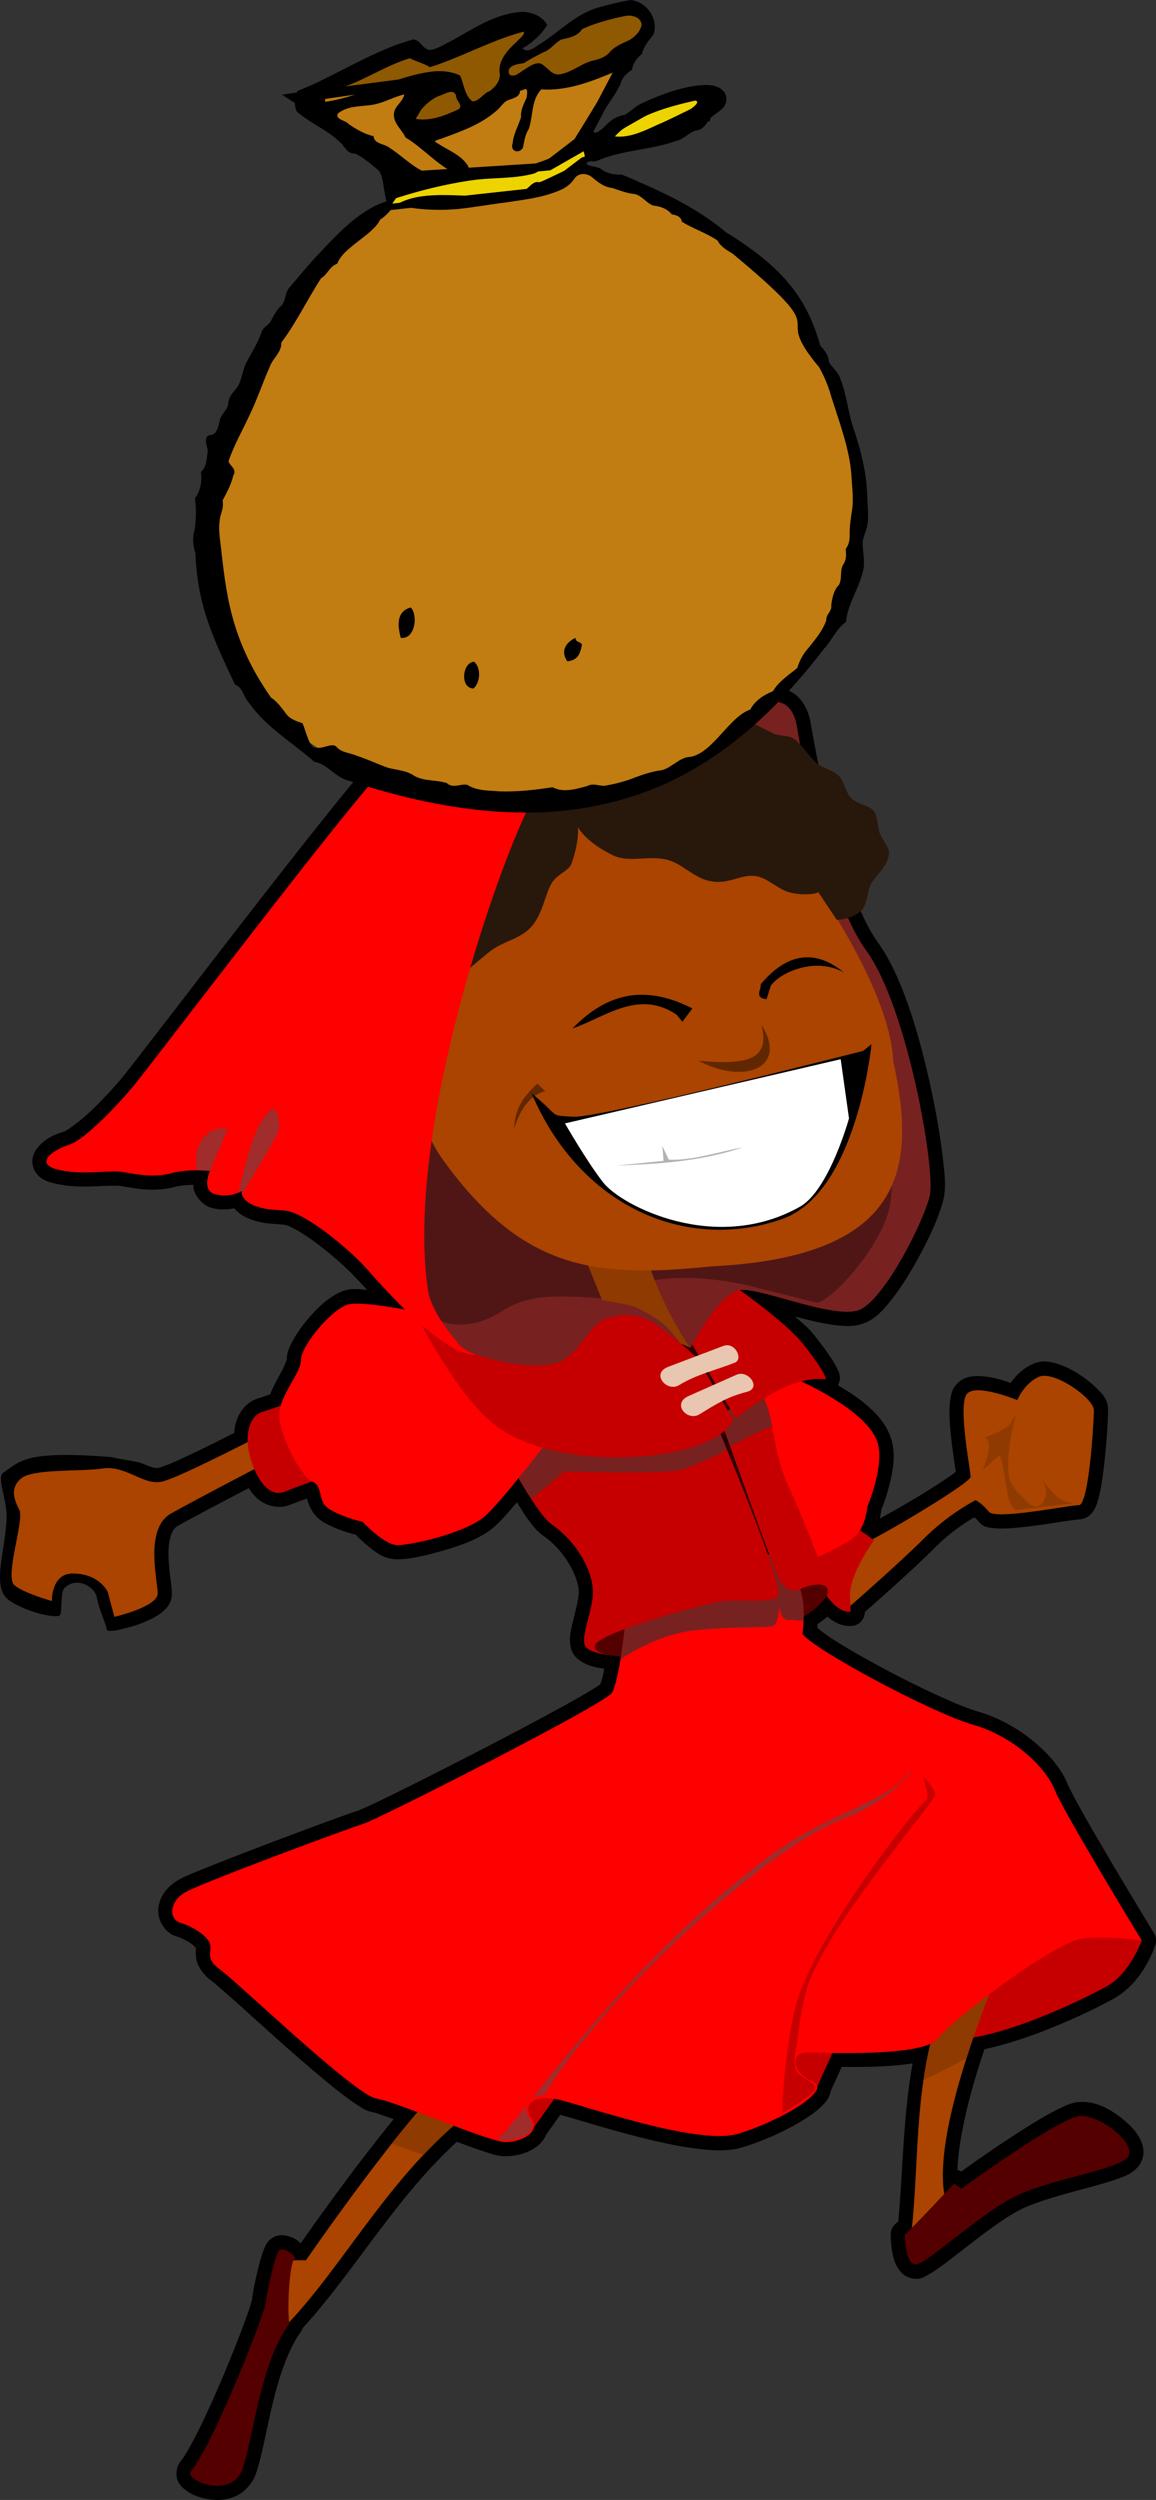 <?xml version="1.0" encoding="UTF-8" standalone="no"?>
<svg
   xmlns:dc="http://purl.org/dc/elements/1.1/"
   xmlns:cc="http://creativecommons.org/ns#"
   xmlns:rdf="http://www.w3.org/1999/02/22-rdf-syntax-ns#"
   xmlns:svg="http://www.w3.org/2000/svg"
   xmlns="http://www.w3.org/2000/svg"
   height="623.472"
   width="288.488"
   version="1.1"
   viewBox="0 0 270.458 584.505"
   id="svg2">
  <rect x="0" y="0" width="270.458" height="584.505" fill="#333333" stroke="none"/>
  <defs
     id="defs60" />
  <title
     id="title4375">Little Red Riding Hood</title>
  <g
     transform="translate(-262.828,-48.013)"
     id="layer2">
    <path
       id="path4667"
       d="m 252.783,36.693 c -1.457,0.041 -2.873,0.146 -4.25,0.396 -3.674,0.668 -16.154,1.049 -29.566,3.338 -13.413,2.288 -28.314,6.497 -38.527,15.959 -2.295,2.126 -6.253,7.001 -11.744,13.859 -5.491,6.858 -12.197,15.439 -18.82,23.977 -6.623,8.537 -13.161,17.03 -18.299,23.695 -5.138,6.665 -9,11.649 -9.836,12.652 -1.98,2.376 -4.827,5.485 -7.535,8.055 -2.708,2.57 -5.749,4.58 -6.084,4.684 -2.292,0.705 -4.593,1.637 -6.375,3.902 -0.445,0.566 -0.884,1.281 -1.074,2.266 -0.191,0.985 0.008,2.251 0.576,3.176 1.137,1.851 2.777,2.378 4.611,2.814 3.392,0.808 6.66,0.776 9.408,0.664 2.748,-0.112 5.088,-0.235 5.971,-0.088 3.187,0.531 7.676,1.556 12.707,0.215 1.34,-0.357 2.925,-0.444 4.344,-0.488 0.015,0.248 -0.04,0.436 0.002,0.703 0.291,1.849 2.106,4.222 4.527,4.781 1.981,0.457 3.607,0.305 5.006,0.016 0.932,1.074 2.219,1.99 4.002,2.627 2.367,0.845 4.4,0.976 5.852,1.062 1.452,0.087 2.215,0.148 3.014,0.502 5.366,2.377 13.314,9.546 15.412,11.877 0.316,0.351 2.092,2.175 2.863,3.035 -2.312,-0.236 -4.083,-0.515 -6.367,0.523 -3.108,1.413 -5.763,4.079 -8.072,6.926 -1.154,1.423 -2.171,2.888 -2.953,4.328 -0.783,1.441 -1.443,2.748 -1.443,4.631 0,-0.191 -0.486,1.373 -1.504,3.166 -0.77,1.355 -1.65,3.001 -2.387,4.809 -1.008,0.351 -2.132,0.752 -2.68,0.908 -2.128,0.608 -3.758,2.212 -4.697,4.074 -0.619,1.228 -0.909,2.62 -1.059,4.072 -3.256,1.634 -6.819,3.428 -10.029,4.949 -1.874,0.888 -3.604,1.674 -4.988,2.25 -1.384,0.576 -2.561,0.937 -2.66,0.955 -0.717,0.13 -1.836,-0.172 -3.65,-0.973 -1.313,-0.58 -5.581,-1.08 -7.505,-1.567 -20.215,-1.563 -21.173,0.961 -25.202,3.694 -1.604,1.088 1.082,6.619 0.802,10.949 -0.423,6.544 -2.236,12.319 -1.238,16.134 0.601,2.295 2.283,3.128 4.366,4.151 3.67,1.801 8.391,2.654 9.257,2.139 0.768,-0.458 0.076,-5.315 1.136,-6.405 2.784,-2.864 7.181,-0.388 7.618,2.235 0.419,2.514 1.906,5.516 2.39,7.661 1.555,0.296 3.375,-0.333 4.377,-0.577 1.028,-0.267 1.745,-0.393 3.561,-1.086 1.407,-0.537 2.857,-1.172 4.188,-2.088 1.33,-0.916 3.018,-2.314 3.018,-4.889 0,-1.335 -0.226,-2.563 -0.418,-4.145 -0.192,-1.582 -0.37,-3.372 -0.373,-5.074 -0.003,-1.703 0.191,-3.306 0.588,-4.447 0.397,-1.142 0.863,-1.749 1.611,-2.17 3.52,-1.98 10.598,-5.697 16.553,-8.818 0.603,0.911 1.291,1.768 2.143,2.51 1.787,1.556 4.783,2.485 7.412,1.434 0.971,-0.388 2.605,-0.973 4.09,-1.514 0.349,1.416 1.358,4.14 4.014,5.615 3.326,1.848 6.201,2.554 7.377,2.816 0.471,0.489 1.053,1.14 2.455,2.297 1.853,1.529 3.875,3.49 7.367,3.49 2.523,0 6.154,-0.75 10.449,-1.979 4.295,-1.228 8.762,-2.782 11.918,-5.412 1.552,-1.294 3.477,-3.487 5.545,-5.955 0.659,1.04 1.343,2.239 1.975,3.137 1.428,2.029 2.577,3.603 4.309,4.787 4.401,3.011 7.989,8.876 8.189,12.875 0.069,1.378 -0.652,4.224 -1.33,6.922 -0.339,1.349 -0.663,2.671 -0.729,4.117 -0.065,1.447 0.17,3.568 2.002,4.941 2.057,1.543 4.158,1.902 6.018,2.146 -0.125,0.61 -0.242,1.358 -0.367,1.861 -0.281,1.125 -0.617,1.793 -0.533,1.725 -0.069,0.066 -0.099,0.11 -0.189,0.174 -0.392,0.277 -1.014,0.678 -1.793,1.154 -1.558,0.952 -3.759,2.214 -6.367,3.656 -5.216,2.885 -12.073,6.512 -18.98,10.086 -6.908,3.574 -13.871,7.098 -19.316,9.791 -2.723,1.346 -5.067,2.485 -6.822,3.312 -1.755,0.827 -3.272,1.43 -3.012,1.35 -2.378,0.732 -11.401,4.059 -20.893,7.654 -4.746,1.798 -9.501,3.631 -13.332,5.16 -3.831,1.529 -6.435,2.559 -8.037,3.475 -2.698,1.542 -4.421,3.975 -4.691,6.631 -0.27,2.656 1.426,5.715 4.256,6.564 0.98,0.294 2.36,0.946 3.365,1.633 1.005,0.687 1.468,1.619 1.312,1.076 -0.063,-0.221 -0.259,0.161 -0.125,2.047 0.134,1.885 1.497,4.117 3.852,5.799 0.444,0.317 3.129,2.633 6.324,5.506 3.195,2.873 7.165,6.471 11.182,10.02 4.017,3.549 8.075,7.045 11.508,9.756 1.716,1.356 3.27,2.514 4.645,3.412 1.374,0.898 2.31,1.611 4.096,1.908 0.431,0.072 2.952,0.987 4.656,1.557 -10.105,12.408 -19.794,26.198 -21.775,29.053 -0.231,-0.184 -0.437,-0.486 -0.686,-0.65 -0.697,-0.462 -1.445,-0.858 -2.443,-1.098 -0.999,-0.239 -2.757,-0.407 -4.203,1.039 -0.765,0.765 -0.871,1.196 -1.086,1.68 -0.215,0.484 -0.395,0.98 -0.574,1.525 -0.358,1.09 -0.702,2.361 -1.025,3.688 -0.648,2.652 -1.194,5.379 -1.389,7.145 0.046,-0.413 -0.141,0.573 -0.49,1.637 -0.349,1.064 -0.856,2.489 -1.473,4.145 -1.234,3.311 -2.917,7.551 -4.746,11.881 -1.829,4.33 -3.809,8.755 -5.625,12.432 -1.816,3.676 -3.605,6.706 -4.445,7.709 -0.973,1.161 -1.084,3.254 -0.562,4.389 0.522,1.135 1.226,1.729 1.936,2.246 1.419,1.035 3.099,1.68 5.025,2.018 1.926,0.338 4.113,0.335 6.273,-0.547 2.16,-0.882 4.174,-2.839 5.086,-5.506 1.453,-4.247 2.409,-10.277 3.93,-16.508 1.52,-6.231 3.606,-12.523 6.52,-16.52 0.206,-0.283 0.365,-0.597 0.473,-0.93 10.218,-11.081 19.067,-25.847 30.49,-38.02 0.061,-0.054 0.121,-0.111 0.178,-0.17 0.95,-1.008 1.876,-1.979 2.818,-2.908 -0.033,0.033 0.092,-0.07 0.361,-0.332 l 0.004,-0.004 c 0.494,-0.482 0.923,-0.919 1.324,-1.295 l 0.004,-0.004 c 0.02,-0.018 0.122,-0.104 0.299,-0.268 l 0.004,-0.004 c 0.193,-0.179 0.373,-0.341 0.562,-0.516 2.024,0.746 4.077,1.507 5.756,2.057 2.237,0.732 3.669,1.312 5.68,1.312 1.989,0 3.928,-0.43 5.68,-1.287 1.496,-0.732 3.006,-1.878 3.773,-3.738 l 3.312,-4.654 c 2.942,0.752 10.329,3.136 18.539,5.223 4.347,1.105 8.824,2.088 12.928,2.629 4.104,0.541 7.78,0.738 11.014,-0.213 4.401,-1.295 9.28,-3.446 13.215,-5.73 1.967,-1.142 3.685,-2.296 5.059,-3.539 0.687,-0.621 1.296,-1.258 1.814,-2.07 0.321,-0.503 0.576,-1.166 0.73,-1.91 l 2.551,-5.594 c 3.259,0.021 6.832,0.043 10.469,-0.195 2.144,-0.14 4.197,-0.324 6.119,-0.637 -2.288,12.737 -2.23,24.962 -3.357,36.955 -0.03,0.028 -0.08,0.08 -0.107,0.105 -0.248,0.23 -0.743,0.514 -0.064,0.107 -0.997,0.598 -1.606,1.676 -1.605,2.838 0,0 -0.012,1.868 0.342,3.928 0.177,1.03 0.421,2.131 0.982,3.285 0.561,1.154 1.696,2.73 3.783,3.078 1.882,0.314 2.563,-0.296 3.377,-0.713 0.813,-0.417 1.609,-0.933 2.488,-1.545 1.759,-1.223 3.816,-2.831 6.045,-4.564 4.457,-3.467 9.663,-7.438 13.305,-9.266 3.643,-1.829 9.481,-3.422 14.732,-4.832 2.626,-0.705 5.114,-1.376 7.238,-2.104 2.124,-0.727 3.854,-1.227 5.463,-2.951 0.879,-0.942 1.377,-2.299 1.395,-3.48 0.017,-1.182 -0.317,-2.176 -0.744,-3.043 -0.854,-1.733 -2.141,-3.103 -3.633,-4.361 -2.983,-2.516 -6.586,-4.723 -10.793,-4.387 -1.434,0.115 -2.439,0.561 -3.68,1.119 -1.241,0.558 -2.603,1.278 -4.072,2.113 -2.939,1.671 -6.29,3.807 -9.482,5.924 -5.389,3.573 -8.83,6.076 -10.238,7.09 -0.28,-0.167 -0.582,-0.292 -0.898,-0.371 0.234,-6.145 1.977,-14.704 5.285,-25.072 0.327,-1.025 0.692,-2.101 1.049,-3.166 12.076,-2.541 25.759,-9.342 30.145,-11.754 7.179,-3.948 9.801,-12.531 9.801,-12.531 0.338,-0.942 0.232,-1.986 -0.289,-2.84 0,0 -4.611,-7.56 -9.459,-15.73 -2.424,-4.085 -4.906,-8.323 -6.891,-11.826 -1.984,-3.503 -3.551,-6.532 -3.799,-7.17 -1.284,-3.301 -3.924,-6.623 -7.557,-9.723 -3.633,-3.099 -8.286,-5.882 -13.648,-7.414 -4.127,-1.179 -13.503,-5.519 -21.799,-9.949 -4.148,-2.215 -8.092,-4.466 -11.131,-6.365 -2.571,-1.607 -3.975,-2.806 -4.498,-3.213 0.019,-0.286 0.048,-0.596 0.062,-0.869 0.792,-0.538 1.561,-1.092 2.297,-1.754 1.524,1.288 3.294,2.29 5.605,2.197 1.761,-0.072 3.156,-1.513 3.172,-3.275 2.432,-2.128 10.954,-9.612 16.189,-14.848 4.064,-4.064 7.523,-6.192 9.41,-7.273 0.345,0.291 0.372,0.176 0.857,0.783 1.271,1.589 2.416,1.562 3.363,1.699 0.947,0.138 1.893,0.148 2.936,0.117 2.085,-0.062 4.516,-0.33 6.957,-0.654 2.441,-0.324 4.877,-0.707 6.828,-1.004 1.951,-0.297 3.804,-0.48 3.561,-0.48 1.295,0 2.297,-0.698 2.816,-1.242 0.519,-0.544 0.772,-1.024 0.992,-1.488 0.441,-0.929 0.698,-1.852 0.945,-2.91 0.495,-2.116 0.861,-4.709 1.16,-7.385 0.598,-5.351 0.893,-10.667 0.893,-12.5 0,-2.575 -1.255,-3.635 -2.428,-4.869 -1.173,-1.234 -2.617,-2.39 -4.199,-3.418 -1.582,-1.028 -3.278,-1.917 -5.039,-2.49 -1.761,-0.573 -3.687,-1.022 -5.859,-0.057 -2.535,1.127 -4.229,2.946 -5.295,4.486 -0.972,-0.347 -1.182,-0.498 -2.559,-0.855 -1.455,-0.378 -3.021,-0.702 -4.639,-0.752 -1.618,-0.05 -3.563,0.022 -5.252,1.711 -1.072,1.072 -1.329,2.125 -1.535,3.098 -0.206,0.973 -0.278,1.95 -0.299,2.988 -0.042,2.077 0.146,4.391 0.398,6.66 0.252,2.269 0.575,4.477 0.832,6.203 0.101,0.676 0.179,1.195 0.25,1.688 -0.285,0.223 -0.488,0.397 -0.908,0.697 -1.424,1.018 -3.503,2.382 -5.834,3.84 -3.613,2.259 -7.519,4.461 -11.059,6.436 0.275,-1.153 0.317,-1.691 0.34,-2.016 0.173,-0.415 1.029,-2.424 1.828,-5.51 0.876,-3.385 1.766,-7.519 0.389,-11.512 -1.384,-4.014 -4.647,-6.959 -8.256,-9.564 -1.301,-0.939 -2.694,-1.755 -4.072,-2.58 0.432,-0.842 0.479,-1.569 0.436,-1.992 -0.104,-1.021 -0.351,-1.386 -0.58,-1.863 -0.458,-0.955 -1.065,-1.915 -1.787,-2.986 -1.444,-2.144 -3.267,-4.529 -4.688,-6.113 -0.917,-1.023 -2.274,-2.076 -3.443,-3.137 0.06,0.016 0.108,0.029 0.168,0.045 2.803,0.754 5.669,1.465 8.355,1.857 2.686,0.393 5.174,0.608 7.668,-0.342 2.604,-0.992 4.357,-2.935 6.232,-5.271 1.876,-2.337 3.7,-5.157 5.379,-8.086 3.358,-5.857 6.08,-11.815 6.967,-15.719 0.637,-2.802 0.263,-6.04 -0.33,-10.799 -0.593,-4.759 -1.607,-10.581 -2.973,-16.645 -2.731,-12.126 -6.625,-25.039 -12.125,-32.582 -4.197,-5.756 -8.182,-17.611 -10.896,-28.375 -2.715,-10.764 -4.342,-20.454 -4.77,-22.875 -0.519,-2.942 -1.788,-5.021 -3.131,-6.248 -1.332,-1.218 -3.015,-1.655 -3.041,-1.662 -0.201,-0.051 -13.479,-3.452 -23.738,-3.166 z M 138.793,152.146 c -0.161,0.329 0.184,-0.337 0,0 z m 7.562,4.549 c -0.005,0.025 -0.003,0.07 -0.008,0.098 l -0.002,-0.002 c 0.12,-0.92 0.05,-0.312 0.01,-0.096 z m -0.064,0.604 c -0.001,0.02 0.011,0.055 0.01,0.076 -0.001,0.058 -0.015,0.096 -0.014,0.156 z m 18.193,251.543 0.035,0.065 c -0.108,0.2 -0.245,0.542 -0.943,0.961 0.341,-0.205 0.626,-0.628 0.908,-1.025 z"
       style="fill:#000000"
       transform="translate(169.79,169.25)" />
    <path
       d="m 462.24,410.06 c 2.728,-0.39 27.672,-15.2 27.672,-16.759 0,-1.559 -3.118,-17.149 -0.779,-19.487 2.338,-2.338 11.692,1.559 11.692,1.559 0,0 1.559,-3.897 5.067,-5.457 3.508,-1.559 12.862,5.067 12.862,7.795 0,2.728 -1.169,22.216 -3.508,22.216 -2.338,0 -19.487,3.508 -21.046,1.559 -1.559,-1.949 -3.118,-2.728 -3.118,-2.728 0,0 -6.236,3.118 -12.082,8.964 -5.846,5.846 -17.928,16.369 -17.928,16.369 z"
       style="fill:#aa4400;fill-opacity:1"
       id="path3916" />
    <path
       d="m 461.85,404.21 5.456,3.897 c 0,0 -5.224,7.218 -5.59,12.216 -0.081,1.1 0.134,4.543 0.134,4.543 -5.013,0.202 -7.595,-8.103 -11.303,-12.472 z"
       style="fill:#c60000;fill-opacity:1"
       id="path3904" />
    <path
       d="m 408.15,435.31 40.65,-8.13 c 3.822,-2.164 7.469,-4.438 8.406,-8.406 l -5.787,-2.48 -47.953,9.784 -3.307,6.614 c 2.425,0.889 0.673,2.056 7.992,2.618 z"
       style="fill:#550000"
       id="path3918" />
    <path
       d="m 529.96,501.73 c 0,0 -2.756,7.717 -8.268,10.748 -5.512,3.031 -28.386,14.331 -39.41,12.126 -11.024,-2.205 -23.15,0 -23.15,0 l -5.084,11.203 -57.751,-2.384 -9.848,13.811 -8.341,-9.677 63.662,-52.914 z"
       style="fill:#c60000;fill-opacity:1"
       id="path3908" />
    <path
       d="m 402.92,355.94 c 1.102,0.276 25.906,-1.378 25.906,-1.378 l 8.268,24.252 10.197,38.859 -14.055,0.827 z"
       style="fill:#2b0000"
       id="path3906" />
    <path
       d="m 442.36,367.58 c 0,0 22.511,8.224 25.723,17.539 1.85,5.365 -2.338,15.2 -2.338,15.2 0,0 -0.323,4.744 -3.051,7.082 -2.728,2.338 -13.708,6.949 -13.708,6.949 l -15.98,-40.144 z"
       style="fill:#ff0000;fill-opacity:1"
       id="path3902" />
    <path
       d="m 328.17,381.61 c -1.559,0.39 -23.385,12.082 -27.672,12.862 -4.287,0.779 -8.185,-3.897 -13.641,-3.118 -5.457,0.779 -16.369,0 -19.098,2.338 -2.728,2.338 -1.559,5.067 -0.39,7.405 1.169,2.338 -3.508,15.59 -1.169,17.539 2.338,1.949 8.769,3.703 8.769,3.703 0,0 -0.195,-6.431 4.872,-6.431 6.248,0 8.185,4.287 8.185,4.287 l 1.559,5.846 c 0,0 10.133,-2.338 10.133,-5.456 0,-3.118 -3.118,-15.2 3.118,-18.708 6.236,-3.508 26.503,-14.031 26.503,-14.031 z"
       style="fill:#aa4400;fill-opacity:1"
       id="path3914" />
    <path
       d="m 334.01,374.59 c 0,0 -7.015,2.728 -9.744,3.508 -2.728,0.779 -4.287,4.677 -3.118,9.744 1.169,5.067 4.287,10.523 8.185,8.964 3.897,-1.559 12.862,-4.677 12.862,-4.677 z"
       style="fill:#c60000;fill-opacity:1"
       id="path3900" />
    <path
       d="m 487.57,507.11 c -12.512,23.324 -8.795,45.025 -12.082,67.426 l 10.133,-8.185 c -5.589,-8.846 -0.245,-31.054 12.862,-62.749 z"
       style="fill:#aa4400;fill-opacity:1"
       id="path3910" />
    <path
       d="m 369.87,532.05 c -11.303,9.354 -35.467,44.431 -35.467,44.431 h -5.846 l -1.559,17.928 c 15.4,-14.126 27.357,-40.106 49.108,-54.954 z"
       style="fill:#aa4400;fill-opacity:1"
       id="path3912" />
    <path
       d="m 369.88,532.06 c -4.049,3.351 -9.758,9.998 -15.406,17.156 l 7.438,2.625 c 4.295,-4.559 8.937,-8.791 14.188,-12.375 l -6.22,-7.4 z"
       style="fill:#8f3a00;fill-opacity:1"
       id="path4131" />
    <path
       d="m 498.5,503.59 -10.938,3.5 c -4.989,9.301 -7.355,18.349 -8.656,27.281 2.97,-1.454 6.529,-3.276 10.031,-5.094 2.443,-7.659 5.656,-16.241 9.562,-25.688 z"
       style="fill:#8f3a00;fill-opacity:1"
       id="path4136" />
    <path
       d="m 409.53,424.01 c 0,0 -1.654,17.087 -3.583,19.843 -1.929,2.756 -54.567,29.488 -58.15,30.591 -3.583,1.102 -37.756,13.78 -41.614,15.984 -3.858,2.205 -3.858,6.339 -1.102,7.165 2.756,0.827 6.339,3.031 6.89,4.961 0.551,1.929 -1.378,3.307 2.48,6.063 3.858,2.756 31.418,29.213 36.378,30.04 4.961,0.827 26.457,10.197 30.315,10.197 3.858,0 8.268,-2.48 6.063,-5.512 -2.205,-3.031 0.276,-5.787 6.339,-4.41 6.063,1.378 32.52,10.748 41.89,7.992 9.37,-2.756 22.323,-10.197 17.638,-12.126 -4.685,-1.929 -5.787,-6.89 -1.378,-6.89 4.41,0 27.284,1.102 30.591,-3.307 3.307,-4.41 27.559,-22.874 34.173,-23.425 6.614,-0.551 13.504,0.551 13.504,0.551 0,0 -18.465,-30.315 -20.394,-35.276 -1.929,-4.961 -9.37,-12.402 -19.016,-15.158 -9.646,-2.756 -36.929,-17.362 -39.961,-21.221 0.818,-8.576 -0.108,-10.631 -4.685,-19.843 z"
       style="fill:#ff0000;fill-opacity:1"
       id="path3896" />
    <path
       d="M 445.91,410.22 409.53,424 c 0,0 -0.615,6.358 -1.531,11.938 2.895,-1.895 9.678,-5.854 16.969,-6.688 9.646,-1.102 17.372,-0.543 18.75,-1.094 1.378,-0.551 1.375,-4.688 1.375,-4.688 0,0 0.258,3.312 2.188,3.312 0.855,0 2.242,0.098 3.531,0.219 0.284,-6.167 -0.931,-8.779 -4.906,-16.781 z"
       style="fill:#782121"
       id="path4115" />
    <path
       d="m 373.16,372.75 c 0,0 13.514,28.105 18.75,31.688 5.236,3.583 9.349,9.926 9.625,15.438 0.235,4.703 -3.58,11.846 -1.375,13.5 1.325,0.994 3.84,1.481 5.719,1.719 -1.993,-0.303 -4.463,-0.996 -3.781,-2.531 1.102,-2.48 18.585,-7.789 28.375,-9.938 4.687,-1.029 12.415,0.554 14.344,-1.375 1.929,-1.929 -14.688,-40.938 -14.688,-40.938 l -56.97,-7.56 z m 67.562,0.281 -9.594,6.031 c 0,0 13.398,38.054 14.5,39.156 1.102,1.102 2.664,2.37 4.406,1.375 1.929,-1.102 7.598,-2.328 6.25,1.469 1.791,-2.618 1.228,-5.145 -1,-7.125 -1.097,-0.975 -3.561,-8.93 -7.594,-17.562 -4.738,-10.143 -3,-15.628 -6.969,-23.344 z m -33.656,62.188 c 0.649,0.06 1.094,0.094 1.094,0.094 0,0 -0.439,-0.029 -1.094,-0.094 z"
       style="fill:#c60000;fill-opacity:1"
       id="path3894" />
    <path
       d="m 440.72,373.03 -9.594,6.031 c 0,0 1.051,2.957 2.5,7.031 3.462,-1.627 6.476,-3.377 9.844,-4.656 -0.534,-2.737 -1.203,-5.399 -2.75,-8.406 z m -52.75,1.688 -12.562,2.594 c 2.784,5.551 7.668,14.913 11.719,21.156 l 7.812,-6.438 c 0,0 24.246,0.841 27.829,-0.537 2.058,-0.791 8.311,-3.068 10.077,-4.682 -1.603,-3.872 -2.719,-6.5 -2.719,-6.5 z"
       style="fill:#782121"
       id="path4120" />
    <path
       d="m 376.11,358.22 c 0,0 -28.062,-7.015 -32.349,-5.067 -4.287,1.949 -10.523,9.744 -10.523,12.862 0,3.118 -5.067,8.185 -5.067,12.862 0,4.677 5.067,14.421 7.795,15.59 2.728,1.169 0.779,4.677 4.287,6.626 3.508,1.949 7.405,2.728 7.405,2.728 0,0 5.067,5.457 8.185,5.457 3.118,0 15.59,-2.728 20.267,-6.626 4.677,-3.897 20.657,-25.334 20.657,-25.334 z"
       style="fill:#ff0000;fill-opacity:1"
       id="path3898" />
    <path
       d="m 433.22,347.69 -10.156,11.719 11.906,20.25 c 7.173,-5.58 14.125,-9.809 20.844,-9.156 1.227,0.119 -3.553,-6.581 -6.031,-9.344 -4.749,-5.294 -16.562,-13.469 -16.562,-13.469 z m -75.781,2.188 c 0,0 11.603,25.344 22.875,32.531 16.279,10.381 50.332,6.954 54.031,-2.5 l -8.562,-14.594 -12.406,-10.75 -55.938,-4.688 z"
       style="fill:#c60000;fill-opacity:1"
       id="path3886" />
    <path
       d="m 342.84,330.59 c 0,0 21.496,28.937 25.355,31.418 3.858,2.48 16.673,6.852 24.803,4.685 5.257,-1.401 7.923,-9.99 12.402,-10.61 9.548,-2.793 12.768,4.54 19.016,7.028 0,0 6.614,-13.228 11.85,-13.504 5.236,-0.276 21.772,6.89 27.559,4.685 5.787,-2.205 15.158,-20.669 16.536,-26.732 1.378,-6.063 -5.236,-44.095 -14.882,-57.323 -9.646,-13.228 -15.433,-47.953 -16.26,-52.638 -0.827,-4.685 -3.583,-5.236 -3.583,-5.236 -9.159,-0.779 -59.804,5.787 -59.804,5.787 z"
       style="fill:#782121"
       id="path3876" />
    <path
       d="m 430.88,283.19 -18.906,64.906 c 8.375,-2.027 16.365,-1.429 24.75,0.188 l 17.13,4.296 c 3.313,0 16.254,-14.039 17.361,-23.794 1.389,-12.252 -1.568,-33.908 -5.076,-40.729 -3.508,-6.821 -35.258,-4.867 -35.258,-4.867 z m -72.5,8 c 0,0 -4.491,51.648 -0.594,58.469 3.897,6.821 12.308,11.487 22.601,4.856 6.009,-3.871 12.276,-3.698 23.774,-2.919 l -0.188,-17.719 z"
       style="fill:#501616"
       id="path4146" />
    <path
       d="m 412.84,337.75 -14.344,1.375 5.188,12.844 c 3.488,0.643 7.088,1.236 8.395,1.901 5.686,2.891 7.281,4.608 9.899,8.228 l 2.219,0.952 c -4.564,-6.902 -8.747,-15.389 -11.356,-25.299 z"
       style="fill:#8f3a00;fill-opacity:1"
       id="path3868" />
    <path
       d="m 436.54,231.65 c 0,0 34.173,40.788 35.276,64.489 5.236,23.959 3.686,45.714 -42.441,47.953 -27.008,2.756 -44.095,1.102 -62.835,-24.803 -18.74,-25.906 -2.756,-91.497 -2.756,-91.497 z"
       style="fill:#aa4400"
       id="path3067" />
    <path
       d="m 359.37,286.35 c 0,0 8.62,-8.177 17.879,-15.734 2.991,-2.441 6.974,-2.966 9.545,-5.552 2.891,-2.909 3.493,-7.618 4.941,-10.287 1.381,-2.546 4.156,-2.989 4.828,-4.926 1.916,-5.518 1.457,-8.492 1.457,-8.492 0,0 1.779,3.571 8.339,6.68 3.544,1.68 7.936,0.01 12.167,0.897 4.035,0.847 6.501,4.485 10.895,5.173 3.977,0.623 6.808,-1.686 10.088,-1.284 2.858,0.35 5.094,3.017 7.996,3.817 3.652,1.007 7.601,0.112 6.676,-0.196 l 4.41,6.614 c 0,0 3.276,0.046 5.578,-1.979 1.631,-1.434 1.483,-4.487 2.397,-6.315 0.885,-1.77 3.488,-3.801 4.108,-6.316 0.528,-2.14 -0.442,-2.434 -1.946,-5.413 -0.478,-0.947 -0.585,-4.269 -1.382,-5.32 -1.09,-1.438 -3.538,-1.427 -5.346,-3.079 -1.334,-1.219 -1.616,-3.995 -2.931,-5.207 -1.819,-1.676 -3.382,-1.516 -5.255,-3.078 -1.595,-1.33 -3.487,-4.407 -5.19,-5.575 -1.48,-1.015 -3.529,-0.535 -5.135,-1.377 -5.952,-3.121 -12.399,-6.311 -21.439,-5.52 -28.773,2.519 -42.831,13.902 -42.831,13.902 z"
       style="fill:#28170b"
       id="path3837" />
    <path
       d="m 396.76,288.46 c 5.624,-5.651 14.192,-11.739 28.062,-4.677 l -2.338,3.118 -1.358,-1.654 c -9.012,-6.056 -16.859,0.727 -24.365,3.213 z"
       style="fill:#000000"
       id="path3839" />
    <path
       d="m 442.17,281.64 c -2.94,-0.341 -1.211,-2.238 -1.364,-3.508 8.801,-10.515 16.312,-5.263 19.487,-2.728 -6.622,-3.794 -15.027,-0.032 -17.149,3.118 z"
       style="fill:#000000"
       id="path3841" />
    <path
       d="m 388.59,301.37 1.791,1.791 c -4.087,0.966 -6.157,5.165 -7.303,8.819 0.258,-5.006 2.291,-7.66 5.512,-10.61 z"
       style="fill:#612700;fill-opacity:1"
       id="path3870" />
    <path
       d="m 387.21,303.66 c 7.015,5.651 3.703,5.067 9.744,5.456 6.041,0.39 67.816,-15.395 67.816,-15.395 l 1.949,-1.559 c 0,0 -3.337,34.826 -21.046,40.923 -22.376,7.705 -47.159,-2.923 -58.462,-29.426 z"
       style="fill:#000000"
       id="path3843" />
    <path
       d="m 395.01,310.67 64.503,-15.005 1.949,13.836 c 0,0 -4.633,16.787 -11.498,20.657 -19.689,11.1 -41.703,-0.195 -45.99,-5.651 -3.84,-4.887 -8.964,-13.836 -8.964,-13.836 z"
       style="fill:#ffffff"
       id="path3845" />
    <path
       d="m 426.205,296.009 c 10.985,5.795 21.084,1.509 14.758,-8.403 1.978,7.656 -2.346,9.621 -14.758,8.403 z"
       style="fill:#612700;fill-opacity:1;stroke-width:1.338"
       id="path3866" />
    <path
       d="m 407.05,320.53 11.024,-1.102 -0.276,-3.445 1.516,3.169 c 5.485,0.244 11.551,-1.834 17.362,-2.894 -10.753,3.634 -21.813,3.944 -29.626,4.272 z"
       style="fill:#b3b3b3"
       id="path3872" />
    <path
       d="m 445.63,212.36 c 0,0 -17.638,-4.41 -26.732,-2.756 -9.095,1.654 -47.678,1.102 -66.418,18.465 -6.793,6.293 -54.292,68.898 -58.426,73.859 -4.134,4.961 -11.575,12.677 -15.158,13.78 -3.583,1.102 -8.268,4.41 -2.48,5.787 5.787,1.378 11.85,0 15.158,0.551 3.307,0.551 7.165,1.378 11.299,0.276 4.134,-1.102 9.095,-0.551 9.095,-0.551 0,0 -2.205,4.685 1.378,5.512 3.583,0.827 6.063,-0.827 6.063,-0.827 0,0 -0.551,2.205 3.307,3.583 3.858,1.378 6.277,0.406 9.095,1.654 6.35,2.813 14.055,9.921 16.536,12.677 2.48,2.756 17.333,20.119 25.355,20.394 0.931,0.032 -2.152,-0.707 -3.666,-2.606 -2.433,-3.05 -6.397,-7.844 -7.102,-12.619 -5.848,-39.646 20.202,-110.15 26.201,-117.34 2.133,-2.557 -0.827,-1.378 -0.551,-4.41 0.276,-3.031 3.066,-8.181 8.543,-7.992 8.356,0.289 39.692,-7.561 48.504,-7.441 z"
       style="fill:#ff0000"
       id="path3874" />
    <path
       d="m 419.17,367.58 c -4.181,1.584 -0.293,6.032 2.533,4.287 4.09,-2.525 8.699,-3.524 13.057,-5.262 2.022,-0.806 0.059,-4.953 -2.728,-3.897 z"
       style="fill:#e9c6af"
       id="path3888" />
    <path
       style="fill:#e9c6af"
       d="m 423.95,374.4 c -4.087,1.813 -0.293,6.032 2.533,4.287 4.09,-2.525 6.567,-4.084 11.108,-5.262 3.484,-0.904 0.289,-5.203 -2.436,-3.995 z"
       id="path3890" />
    <path
       d="m 330.51,591.29 c -0.585,-4.482 0.195,-14.421 1.169,-15.005 0.974,-0.585 -2.533,-3.118 -3.508,-2.144 -0.974,0.974 -2.807,9.262 -3.118,12.082 -0.33,2.985 -12.365,33.384 -17.539,39.559 -1.77,2.113 9.549,6.821 12.082,-0.585 2.533,-7.405 4.092,-24.554 10.913,-33.908 z"
       style="fill:#550000"
       id="path3920" />
    <path
       d="m 474.52,570.44 c 0.974,-0.585 11.498,-11.887 11.498,-11.887 l 1.754,1.169 c 0,0 22.8,-16.564 27.672,-16.954 4.872,-0.39 13.836,6.821 11.108,9.744 -2.728,2.923 -18.149,4.966 -26.503,9.159 -8.357,4.195 -20.851,16.174 -23.19,15.785 -2.338,-0.39 -2.338,-7.015 -2.338,-7.015 z"
       style="fill:#550000"
       id="path3922" />
    <path
       d="m 326.75,307.41 c -1.383,3.9e-4 -3.335,3.766 -3.844,4.812 -1.328,2.729 -3.303,10.433 -4.344,14.656 0.535,-0.224 0.844,-0.438 0.844,-0.438 0,0 -0.043,0.284 0.031,0.688 2.909,-4.672 8.793,-13.981 8.719,-15.656 -0.134,-3.014 -0.682,-4.063 -1.406,-4.062 z m -12.469,4.438 c -1.072,0.097 -2.48,0.597 -3.844,2.156 -1.876,2.144 -1.81,5.632 -1.594,7.625 1.819,-0.006 3.125,0.156 3.125,0.156 0,0 -0.151,0.313 -0.312,0.812 l 0.156,-0.031 c 1.483,-4.112 2.464,-6.346 4.281,-10.531 0,0 -0.741,-0.285 -1.812,-0.188 z"
       style="fill:#a02c2c"
       id="path4107" />
    <path
       d="m 475.55,462.11 c 1.654,-0.276 -5.577,7.637 -15.187,11.107 -17.337,6.261 -56.62,41.74 -70.124,64.614 0,0 -3.435,-0.124 -4.255,2.944 -0.333,2.581 2.381,2.943 1.054,5.316 -1.428,2.552 -8.566,2.836 -7.441,1.783 6.226,-5.828 28.339,-39.682 62.788,-65.592 14.047,-10.565 29.845,-13.514 33.166,-20.171 z"
       style="fill:#a02c2c"
       id="path4127" />
    <path
       d="m 449.22,526.39 c 0,0 1.103,-10.783 3.169,-15.709 6.717,-16.012 29.351,-41.477 29.213,-43.13 -0.138,-1.654 -2.894,-4.272 -2.894,-4.272 0,0 1.791,5.098 0.827,5.65 -1.991,1.138 -23.168,28.065 -29.488,44.784 -3.363,8.896 -4.547,28.662 -3.996,28.248 0.551,-0.413 8.59,-4.727 7.441,-6.201 -1.109,-1.422 -3.926,-2.382 -4.341,-3.583 -0.689,-1.998 -0.482,-3.514 0.069,-5.787 z"
       style="fill:#c60000;fill-opacity:1"
       id="path4129" />
    <path
       d="m 493.31,384.05 c 7.081,-2.574 5.841,-3.679 7.165,-5.236 0,0 -2.823,10.294 -1.378,15.158 0.633,2.132 2.621,3.606 4.134,5.236 3.057,3.293 6.103,-2.142 3.031,-5.512 2.988,3.161 3.788,5.366 7.717,5.787 l -12.815,1.516 c -3.132,0.371 -2.813,-8.497 -4.41,-12.815 l -3.996,3.583 c 1.017,-2.989 2.367,-6.144 0.551,-7.717 z"
       style="fill:#8f3a00;fill-opacity:1"
       id="path4252" />
    <g
       transform="matrix(2.369,-0.519,0.519,2.369,176.571,-418.472)"
       id="g4876">
      <g
         id="g4804" />
      <g
         id="g72">
        <path
           transform="matrix(0.403,0.088,-0.088,0.403,-108.043,152.995)"
           id="path4568"
           style="fill:#a02c2c"
           d="m 357.47,228.87 29.898,-1.301 c 0.18,1.955 0.834,3.318 1.851,3.41 0,0 -27.867,-2.923 -29.231,-1.364 -1.364,1.559 -2.518,-0.745 -2.518,-0.745 z" />
        <path
           id="path4796"
           style="fill:#c17d11"
           transform="matrix(1.249,0,0,1.143,42.71,-15.942)"
           d="m 17.766,235.78 c 0,14.6 -10.683,25.39 -24.641,25.39 -13.958,0 -29.27,-10.753 -25.286,-26.45 3.428,-13.508 11.214,-27.07 25.172,-26.95 14.072,0.12 24.593,13.25 24.755,28.01 z" />
        <path
           transform="translate(1.6900229e-7,-1.1743997e-6)"
           id="path4798"
           style="fill:#c17d11;fill-rule:evenodd;stroke:#000000;stroke-width:1px"
           d="m 28.5,220.59 c -1.5,-2.25 -9,-9.75 -9,-9.75 l 13.75,1 -3,3.5 2.5,1.25 9.25,-3 4.25,1 6.25,-2 -6.75,8 -4.25,2 z" />
        <path
           transform="translate(1.6900229e-7,-1.1743997e-6)"
           id="path4800"
           style="fill:#8f5902;fill-rule:evenodd"
           d="m 22.25,210.59 8.75,-2.75 1.75,2.25 10.471,-1.69 -2.221,2.69 0.75,0.9 7.5,-3.15 3.75,0.25 1,2 -2,2.25 -5.75,1.25 -3.75,-1.25 -10,3.25 -2.25,-1.25 3.5,-3.75 z" />
        <path
           transform="translate(1.6900229e-7,-1.1743997e-6)"
           id="path4802"
           style="fill:#edd400;fill-rule:evenodd;stroke:#000000;stroke-width:0.6"
           d="m 25.698,223.01 c 0.265,-0.35 2.321,-2.13 2.321,-2.13 l 13.877,1.72 12.993,-4.06 3.536,0.66 -0.663,2.08 -12.551,1.37 -4.287,1.99 z" />
        <path
           id="path4559"
           style="clip-rule:evenodd;fill-rule:evenodd"
           d="m 19.755,261.19 c 0.556,0.92 -0.278,3.13 -1.568,2.66 -0.071,-1.48 0.244,-2.58 1.568,-2.66 z" />
        <path
           id="path4561"
           style="clip-rule:evenodd;fill-rule:evenodd"
           d="m 34.649,267.46 c -0.074,0.49 0.422,0.41 0.47,0.78 -0.312,0.68 -0.603,1.38 -1.724,1.26 -0.47,-1.16 0.314,-1.84 1.254,-2.04 z" />
        <path
           id="path4563"
           style="clip-rule:evenodd;fill-rule:evenodd"
           d="m 24.615,267.61 c 0.551,0.8 0.115,2.12 -0.627,2.51 -1.267,-0.31 -0.54,-2.69 0.627,-2.51 z" />
      </g>
      <path
         d="m 44.632,209.14 c -0.75,0.83 -1.775,1.36 -2.822,1.72 0.495,0.64 1.297,0.05 1.882,-0.11 2.059,-0.77 3.977,-2.1 6.237,-2.19 1.02,-0.06 2.05,-0.09 3.068,-0.03 1.478,0.44 2.3,2.42 1.432,3.74 -0.579,0.46 -1.151,0.91 -1.473,1.57 -0.558,0.29 -1.044,0.67 -1.243,1.27 -0.594,0.24 -1.126,0.53 -1.405,1.14 -1.073,1.36 -2.581,2.34 -3.514,3.82 -0.024,0.52 0.87,0.01 1.124,-0.14 0.619,-0.46 1.356,-0.76 2.136,-0.71 0.669,-0.17 1.228,-0.64 1.928,-0.74 1.767,-0.41 3.594,-0.66 5.41,-0.54 0.878,0.1 1.95,0.22 2.455,1.05 0.375,0.57 0.105,1.36 -0.478,1.67 -0.534,0.35 -1.224,0.45 -1.656,0.96 -0.32,0.34 -0.757,0.64 -1.249,0.54 -0.717,0.05 -1.305,0.57 -2.033,0.58 -2.649,0.34 -5.34,-0.29 -7.974,0.25 -0.318,0.09 -1.202,-0.57 -1.049,0.04 0.418,0.43 1.121,0.45 1.467,0.96 0.476,0.48 1.08,0.66 1.694,0.81 0.672,0.39 1.252,0.91 1.898,1.34 2.459,1.8 4.84,3.77 6.708,6.2 4.779,4.6 6.299,8 6.577,12.69 0.334,0.5 0.563,1.06 0.472,1.66 0.162,0.63 0.681,1.12 0.722,1.79 0.303,1.75 0.006,3.53 0.256,5.28 0.208,2.07 0.275,4.18 -0.107,6.23 -0.194,0.97 -0.254,1.99 -0.626,2.91 -0.272,0.62 -0.788,1.13 -0.851,1.83 -0.135,0.88 -0.139,1.8 -0.602,2.58 -0.749,1.47 -2.039,2.63 -2.549,4.23 -1.069,0.46 -1.738,1.48 -2.678,2.12 -4.432,3.75 -9.425,6.97 -15.005,8.69 -5.546,1.74 -11.555,1.73 -17.181,0.36 -5.426,-1.3 -10.534,-3.69 -15.324,-6.52 -1.152,-0.56 -1.595,-1.97 -2.805,-2.46 -1.663,-2.28 -3.842,-4.25 -4.932,-6.91 -0.4,-0.62 -0.238,-1.56 -0.94,-1.99 -1.31,-5.6 -1.822,-8.5 -1.026,-13.2 -0.058,-0.76 0.007,-1.53 0.408,-2.19 0.367,-0.96 0.6,-1.97 0.689,-2.99 0.688,-0.57 1.032,-1.47 1.097,-2.35 0.7,-0.37 0.83,-1.21 1.097,-1.88 0.011,-0.46 -0.153,-1.42 0.529,-1.41 0.722,0.14 1.038,-0.82 1.297,-1.34 0.337,-0.49 0.968,-0.73 1.11,-1.38 0.225,-0.61 0.796,-0.9 1.243,-1.31 0.539,-0.64 0.781,-1.49 1.342,-2.12 0.674,-0.83 1.463,-1.56 1.993,-2.5 0.28,-0.46 0.887,-0.47 1.177,-0.93 0.379,-0.42 0.736,-0.89 1.259,-1.14 0.531,-0.41 0.572,-1.2 1.157,-1.57 1.134,-0.85 2.237,-1.74 3.414,-2.53 2.212,-1.51 4.697,-3.27 7.4,-3.54 2.97,-0.34 6.016,-0.44 8.973,-0.19 1.89,0.2 3.715,0.72 5.62,0.61 0.678,-0.14 3.973,-1.58 4.68,-1.53 0.857,-0.07 0.026,2.42 0.511,1.61 -1.107,-0.15 -3.878,0.73 -4.939,0.86 -0.657,-0.39 -1.376,0.7 -2.054,0.55 -4.114,0.21 -8.832,-2.83 -12.381,-1.2 -0.803,-0.51 0.086,-3.12 -0.505,-3.85 -0.549,-0.72 -1.105,-1.46 -1.826,-2.02 -0.718,-0.07 -0.826,-0.89 -1.174,-1.37 -0.957,-1.44 -2.442,-2.41 -3.461,-3.8 -0.113,-0.67 0.077,-1.38 0.512,-1.9 0.795,-0.16 1.601,-0.27 2.386,-0.49 3.173,-0.75 6.309,-1.81 9.59,-1.98 0.693,0.21 0.69,1.26 1.452,1.36 0.787,0 1.531,-0.32 2.289,-0.49 2.222,-0.68 4.508,-1.57 6.875,-1.25 1.007,0.15 1.964,0.77 2.295,1.77 z m -11.916,1.57 c -0.52,-0.49 -1.169,-0.81 -1.724,-1.26 -2.557,0.2 -4.965,1.25 -7.526,1.41 -0.218,0.59 -1.403,0.22 -1.331,0.95 3.634,0.26 7.202,-1 10.835,-0.63 0.861,0.12 1.728,0.39 2.412,0.94 0.192,0.89 -0.007,1.93 0.617,2.68 0.677,0.15 1.176,-0.53 1.827,-0.6 0.663,-0.28 1.352,-0.82 1.342,-1.61 0.179,-1.19 1.266,-1.92 2.23,-2.48 0.252,-0.2 1.042,-0.54 0.857,-0.81 -3.224,0.13 -6.333,1.12 -9.539,1.41 z m 18.344,-0.79 c -1.083,0.04 -2.175,0.1 -3.234,0.35 -0.566,0.59 -1.44,0.54 -2.186,0.55 -0.688,0.2 -1.229,0.76 -1.959,0.83 -0.679,0.19 -1.373,0.35 -2.028,0.62 -0.586,-0.05 -1.778,-0.16 -1.606,0.76 0.386,0.45 1.026,0.01 1.476,-0.13 0.509,-0.19 1.084,-0.46 1.626,-0.29 0.597,0.38 0.762,1.29 1.524,1.44 1.293,0.14 2.458,-0.65 3.742,-0.6 0.585,-0.01 1.193,-0.13 1.647,-0.52 0.618,-0.4 1.353,-0.51 2.053,-0.67 0.596,-0.21 1.213,-0.61 1.431,-1.22 0.035,-0.74 -0.792,-1.14 -1.436,-1.12 -0.35,-0.02 -0.7,0 -1.05,0 z m -23.988,3.14 c -1.324,0.09 -2.726,-0.53 -3.985,0.11 -0.453,0.49 0.616,0.81 0.803,1.24 0.615,0.63 1.269,1.26 2.085,1.63 -0.104,0.78 0.866,0.92 1.256,1.42 1.183,1.17 2.029,2.76 3.596,3.48 0.639,0.28 1.357,0.37 2.046,0.27 -1.557,-1.23 -2.487,-3.04 -3.919,-4.39 -0.172,-0.83 -0.885,-1.6 -0.591,-2.5 0.235,-0.7 1.084,-0.91 1.375,-1.58 -0.899,0.02 -1.771,0.27 -2.666,0.32 z m 3.136,2.19 c 1.367,0.59 2.899,0.33 4.299,0.02 0.636,-0.23 -0.081,-0.89 0.08,-1.37 -0.129,-0.79 -1.15,-0.29 -1.678,-0.29 -1.063,0.23 -1.957,0.87 -2.701,1.64 z m 10.504,-0.47 c -0.122,0.59 -0.805,0.58 -1.277,0.64 -0.558,0.08 -0.915,0.58 -1.418,0.8 -1.7,0.92 -3.649,1.18 -5.536,1.43 -0.306,0.09 -1.199,-0.03 -0.607,0.4 0.849,0.88 2,1.57 2.402,2.79 -0.041,0.61 0.354,1.3 1.041,1.06 2.906,0.2 5.918,0.34 8.709,-0.64 0.572,-0.37 0.925,-0.98 1.432,-1.42 1.557,-1.63 3.133,-3.24 4.662,-4.9 -2.417,0.45 -4.959,0.86 -7.369,0.16 -1.201,0.79 -1.308,2.35 -2.017,3.49 -0.482,0.46 -0.667,1.08 -0.925,1.63 -0.531,0.54 -1.308,0.03 -0.875,-0.63 0.258,-0.86 0.897,-1.53 1.333,-2.3 0.091,-0.7 0.545,-1.19 0.93,-1.72 0.116,-0.35 0.423,-1 -0.216,-0.79 -0.089,0.01 -0.18,0.02 -0.269,0 z m 7.996,6.27 c 1.607,0.53 3.27,-0.05 4.861,-0.34 0.909,-0.2 1.79,-0.42 2.695,-0.64 0.311,-0.07 1.263,-0.5 0.773,-0.74 -2.593,0.02 -5.29,0.16 -7.663,1.3 -0.232,0.13 -0.456,0.27 -0.666,0.42 z m 4.547,9.41 c 0.059,-0.51 -0.445,-0.77 -0.788,-0.89 -0.314,-0.64 -0.925,-1.01 -1.574,-1.22 -0.661,-0.42 -0.901,-1.34 -1.718,-1.54 -0.63,-0.24 -1.198,-0.62 -1.769,-0.96 -0.688,-0.22 -1.176,-0.76 -1.596,-1.31 -0.402,-0.62 -1.275,-0.89 -1.832,-0.31 -0.465,0.43 -1.041,0.68 -1.66,0.77 -1.785,0.33 -3.609,0.12 -5.404,0 -1.533,-0.14 -3.074,-0.19 -4.603,-0.37 -1.975,-0.27 -3.922,-0.81 -5.709,-1.69 -0.537,0.41 -1.072,0.87 -1.725,1.09 -1.023,1.33 -4.07,1.839 -4.96,3.279 -0.729,0.05 -1.162,0.83 -1.822,1.03 -1.731,1.71 -3.227,3.65 -5.077,5.24 -0.151,0.92 -1.13,1.3 -1.579,2.03 -1.031,1.4 -1.909,2.89 -2.988,4.25 -0.964,1.26 -2.042,2.45 -2.855,3.81 0.041,0.49 0.665,0.91 0.164,1.42 -0.379,0.8 -0.95,1.47 -1.521,2.13 -0.101,1.37 -0.849,0.95 -1.083,3.91 -0.482,4.77 -1.111,9.206 1.564,15.656 0.483,0.48 0.751,1.12 1.045,1.73 0.243,0.66 0.85,1.02 1.393,1.34 0.167,0.57 0.12,2.661 0.802,2.591 0.689,0.28 1.672,-0.195 1.947,0.385 0.361,0.62 1.125,0.8 1.682,1.2 0.946,0.55 1.8,1.23 2.73,1.8 0.786,0.4 1.703,0.63 2.311,1.31 0.83,0.73 1.995,0.79 2.917,1.35 0.421,0.64 1.277,0.31 1.878,0.57 0.767,0.78 1.889,0.97 2.892,1.28 1.663,0.43 3.38,0.6 5.091,0.71 0.914,0.78 2.207,0.65 3.327,0.6 0.657,-0.2 1.164,0.35 1.767,0.34 0.943,0.05 1.887,0 2.82,-0.15 0.916,-0.13 1.845,-0.23 2.769,-0.14 1.034,-0.06 1.926,-0.88 2.994,-0.66 2.213,0.01 4.405,-2.961 6.565,-3.231 0.621,-0.74 1.578,-1.1 2.509,-1.25 0.744,-0.82 1.815,-1.19 2.77,-1.69 0.374,-0.65 0.861,-1.23 1.482,-1.66 0.812,-0.67 1.688,-1.32 2.243,-2.24 0.052,-0.55 0.744,-0.72 0.77,-1.3 0.244,-0.66 0.531,-1.36 1.142,-1.76 0.458,-0.5 0.348,-1.27 0.794,-1.79 0.437,-0.41 0.528,-0.88 0.58,-1.44 0.409,-0.36 0.608,-0.82 0.699,-1.38 0.161,-0.78 0.467,-1.52 0.745,-2.26 0.385,-1.06 0.447,-2.2 0.642,-3.3 0.339,-2.56 -0.063,-5.14 -0.29,-7.69 -0.06,-1.04 -0.23,-2.06 -0.544,-3.05 -3.643,-6.99 2.661,-1.62 -5.804,-12.48 -0.462,-0.44 -0.989,-0.9 -1.153,-1.55 -0.898,-0.95 -2.044,-1.6 -2.979,-2.51 z"
         style="fill-rule:evenodd"
         id="path4691" />
    </g>
  </g>
</svg>
